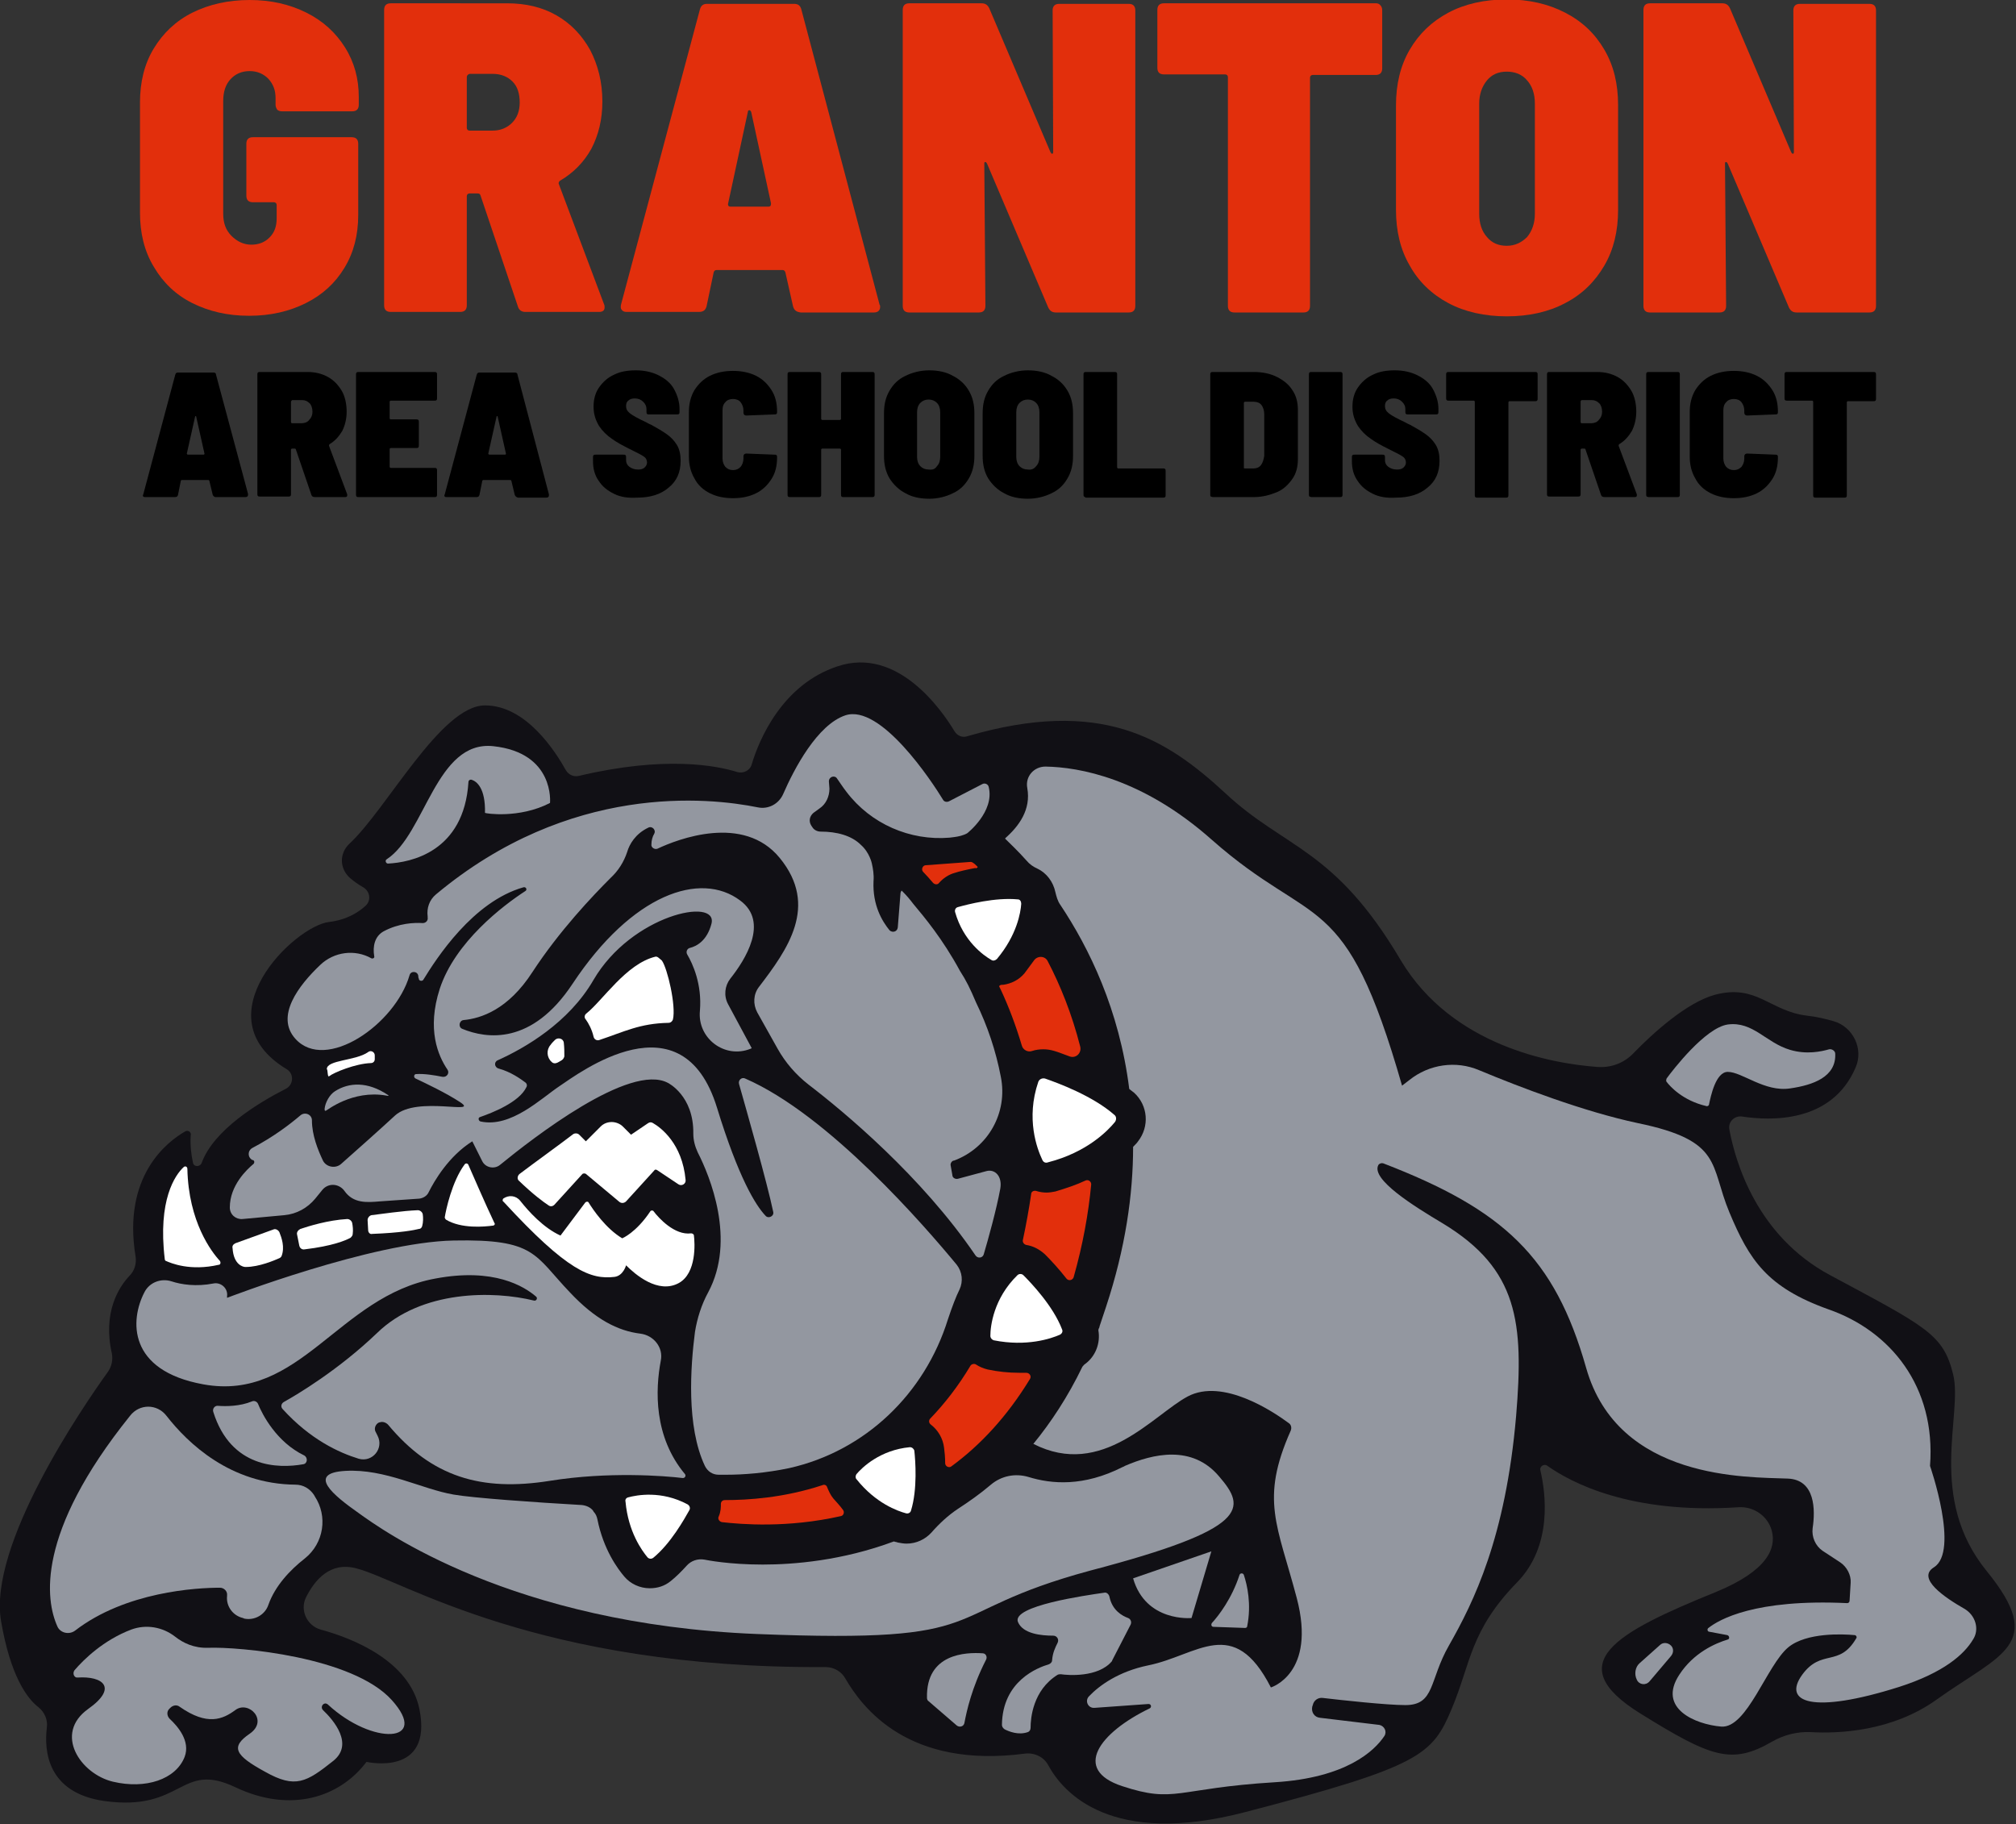 <?xml version="1.0" encoding="utf-8"?>
<!-- Generator: Adobe Illustrator 22.1.0, SVG Export Plug-In . SVG Version: 6.00 Build 0)  -->
<svg version="1.1" id="Layer_1" xmlns="http://www.w3.org/2000/svg" xmlns:xlink="http://www.w3.org/1999/xlink" x="0px" y="0px"
	 viewBox="0 0 365.8 331" style="enable-background:new 0 0 365.8 331;" xml:space="preserve">
<rect x="0" y="0" width="365.8" height="331" fill="#333333" stroke="none"/>
<style type="text/css">
	.st0{fill:#111015;}
	.st1{fill:#FFFFFF;}
	.st2{fill:#9397A0;}
	.st3{fill:#E22F0C;}
</style>
<g>
	<g>
		<g>
			<path class="st0" d="M33.6,205.3c-3.3,1.9-11.4,8.1-9,22.7c0.2,1.3-0.2,2.6-1.1,3.5c-1.9,2-4.9,6.6-3.2,14.1
				c0.2,1.1,0,2.3-0.7,3.3c-4.6,6.4-21.8,31.5-19.4,45.3c1.7,9.9,4.7,14,6.8,15.6c1.1,0.9,1.7,2.3,1.5,3.7
				c-0.5,4.1,0,11.8,10.4,13.3c14.4,2,13.7-7.3,23.8-2.5c10.1,4.8,19,1.8,23.8-4.6c0,0,12.1,2.8,9.6-9.6c-1.8-8.7-12-12.8-17.9-14.4
				c-2.5-0.7-3.8-3.5-2.7-5.8c1.6-3.2,4.4-6.6,9.2-5.3c8.5,2.2,32.8,18.2,85.1,17.9c1.5,0,2.9,0.8,3.6,2.1
				c3.1,5.3,11.4,16.4,32.6,13.6c1.7-0.2,3.4,0.6,4.2,2.1c2.7,5,11.4,14.9,35.8,8.5c31.9-8.3,33.9-10.4,37.4-18.7
				c3.5-8.3,3.3-14.2,11.9-23c6.4-6.6,5.2-16,4.2-20.3c-0.2-0.7,0.7-1.3,1.3-0.8c4.1,2.9,14.9,8.8,34.6,7.5c2.8-0.2,5.4,1.6,6.1,4.3
				c0.8,3.1-0.7,7.2-10.2,11.1c-18,7.3-28.3,12.9-13.7,22c12.9,8,16.6,9.4,24,5.1c2.1-1.2,4.5-1.8,6.9-1.7
				c5.1,0.3,14.8-0.1,22.9-5.9c11.6-8.3,20-9.9,9.1-23.3c-10.9-13.4-4.3-28.3-6.1-35.7c-1.8-7.3-4.8-8.6-22.3-18
				c-13.3-7.1-17.2-20.5-18.3-26.4c-0.3-1.4,0.9-2.6,2.3-2.4c5.2,0.8,16.3,1.2,20.6-8.9c1.5-3.4-0.5-7.4-4-8.4c-1.4-0.4-3-0.8-4.8-1
				c-6.8-0.8-9.1-5.8-16.7-3.8c-5.2,1.4-11.4,7.1-14.8,10.6c-1.7,1.8-4.1,2.7-6.6,2.5c-8.2-0.6-26.3-3.8-35.6-19.3
				c-12.1-20.5-21-20.2-31.9-30.4c-10.7-9.9-22.5-17.4-46.8-10.3c-0.9,0.3-1.8-0.1-2.3-0.9c-2.4-4-10.4-15.4-21.2-11.8
				c-10.1,3.3-14.3,13.4-15.6,17.8c-0.3,1.1-1.5,1.7-2.6,1.4c-3.8-1.2-13.2-3-28.8,0.7c-0.9,0.2-1.8-0.2-2.3-1
				c-1.9-3.4-7.2-11.8-14.7-11.8c-8,0-17.8,18.8-24.6,25.1c-1.9,1.8-1.8,4.6,0.2,6.3c0.6,0.5,1.4,1.1,2.3,1.6
				c1.2,0.7,1.5,2.3,0.5,3.3c-1.3,1.2-3.4,2.6-6.7,3c-6.2,0.7-23.4,17.2-7.7,26.7c1.4,0.8,1.3,2.9-0.2,3.6
				c-4.9,2.5-13,7.4-15.2,13.4c-0.3,0.8-1.5,0.8-1.6-0.1c-0.3-1.4-0.5-3-0.4-4.8C34.8,205.4,34.1,205,33.6,205.3z"/>
			<path class="st1" d="M94.3,213c2.1-1.6,7.9-5.8,9.7-7.2c0.3-0.2,0.8-0.2,1.1,0.1l1.2,1.2l2.7-2.7c0.5-0.5,1.2-0.8,2-0.8l0,0
				c0.7,0,1.5,0.3,2,0.8l1.5,1.5l3.1-2.1c0.3-0.2,0.6-0.2,0.9,0c1.4,0.8,5.3,3.7,5.9,10.3c0.1,0.7-0.7,1.2-1.3,0.8l-3.9-2.6
				c-0.2-0.1-0.4-0.1-0.5,0.1l-5.1,5.6c-0.3,0.3-0.8,0.4-1.2,0.1l-6.1-5.1c-0.2-0.1-0.4-0.1-0.6,0l-5.1,5.6
				c-0.3,0.3-0.7,0.4-1.1,0.1c-0.9-0.6-2.7-1.9-5.4-4.5C93.8,213.9,93.9,213.3,94.3,213z"/>
			<path class="st1" d="M91.3,217.5L91.3,217.5c1-0.7,2.3-0.6,3.1,0.4c1.5,1.9,4.2,4.9,7.3,6.3l4.5-6c0.2-0.2,0.5-0.2,0.6,0
				c0.8,1.3,3.1,4.7,6.1,6.5c0,0,2.5-1,5.1-4.9c0.1-0.2,0.5-0.2,0.6,0c0.9,1.2,3.8,4.4,6.8,4c0.2,0,0.4,0.1,0.5,0.3
				c0.2,1.5,0.5,6.9-2.7,8.7c-3.8,2.1-8-1.6-9.6-3.2c0,0-0.5,1.9-2.1,2.1c-4.3,0.5-8.5-1-20.1-13.6
				C91.1,217.9,91.2,217.7,91.3,217.5z"/>
			<path class="st1" d="M89.4,222.4c-1.5,0.2-5.7,0.6-8.5-1.1c-0.1-0.1-0.2-0.3-0.2-0.4c0.2-1.3,1.3-6.5,3.6-9.6
				c0.2-0.3,0.6-0.2,0.7,0.1c0.8,1.8,2.9,6.7,4.7,10.5C89.9,222.1,89.7,222.4,89.4,222.4z"/>
			<path class="st1" d="M39.9,228.8c-1.5-1.6-5.7-7.1-5.9-16.7c0-0.4-0.4-0.6-0.7-0.3c-1.5,1.4-4.7,5.9-3.4,16.7
				c0,0.1,0.1,0.3,0.2,0.3c0.9,0.4,4.4,1.9,9.6,0.7C40,229.5,40.1,229.1,39.9,228.8z"/>
			<path class="st1" d="M42.7,225.6l6.9-2.5c0.4-0.2,0.9,0.1,1.1,0.5c0.4,1,1,2.7,0.4,4.3c-0.1,0.2-0.2,0.3-0.4,0.4
				c-0.9,0.4-3.7,1.6-6.1,1.6c0,0-0.1,0-0.1,0c-0.3,0-2.1-0.3-2.3-3.4C42.1,226.1,42.3,225.8,42.7,225.6z"/>
			<path class="st1" d="M54.3,226l-0.4-2c-0.1-0.4,0.2-0.8,0.6-1c1.5-0.5,5-1.6,8.5-1.8c0.4,0,0.8,0.3,0.9,0.7
				c0.1,0.5,0.2,1.3,0.1,2c0,0.3-0.2,0.5-0.4,0.7c-0.9,0.5-3.3,1.5-8.3,2.1C54.8,226.8,54.4,226.5,54.3,226z"/>
			<path class="st1" d="M66.8,223.2l-0.1-1.8c0-0.4,0.3-0.8,0.7-0.9c1.7-0.2,5.7-0.8,8.4-0.9c0.4,0,0.8,0.3,0.9,0.7
				c0.1,0.6,0.1,1.5-0.1,2.2c-0.1,0.3-0.3,0.5-0.6,0.5c-0.8,0.2-3.2,0.7-8.5,0.9C67.2,224,66.8,223.7,66.8,223.2z"/>
			<g>
				<path class="st1" d="M100.7,188.7c-0.3,0.3-0.6,0.6-0.8,0.9c-0.8,0.9-0.7,2.3,0.2,3.1l0,0c0.3,0.3,0.7,0.3,1.1,0.1
					c0.2-0.1,0.5-0.3,0.7-0.4c0.3-0.2,0.4-0.4,0.5-0.7c0-0.8,0-1.6-0.1-2.5C102.2,188.4,101.2,188.2,100.7,188.7z"/>
				<path class="st1" d="M118.9,173.6c-5.3,1.3-9.5,7.9-12.5,10.3c-0.4,0.3-0.4,0.8-0.1,1.1c0.5,0.7,1.1,1.8,1.4,3.1
					c0.1,0.5,0.6,0.8,1.1,0.6c4.5-1.5,7.3-3,12.5-3.1c0.4,0,0.7-0.3,0.8-0.6c0.6-2.5-1-9.3-2-10.7
					C119.6,173.9,119.3,173.5,118.9,173.6z"/>
			</g>
			<path class="st2" d="M302.4,196.3c0.6,0.8,2.9,3.4,7.2,4.4c0.2,0.1,0.5-0.1,0.5-0.3c0.3-1.4,1.2-5.9,3.4-5.9
				c2.6,0,6.7,3.7,11.3,3c4.2-0.6,8.4-2.1,8.2-6.3c0-0.5-0.6-0.9-1.1-0.8c-1.4,0.4-4.1,1-7.1,0.1c-4.4-1.3-6.7-5.2-11.3-4.6
				c-4.1,0.6-10,8.3-11.1,9.8C302.3,196,302.3,196.2,302.4,196.3z"/>
			<path class="st2" d="M225.7,285.8c0.6,1.8,1.4,5.3,0.6,9.3c0,0.2-0.2,0.3-0.4,0.3l-5.7-0.2c-0.4,0-0.5-0.4-0.3-0.7
				c1.2-1.3,3.6-4.4,5-8.7C225,285.4,225.6,285.4,225.7,285.8z"/>
			<path class="st2" d="M219.8,281.5l-3.6,12.1c0,0-8.3,0.8-10.6-7.2L219.8,281.5z"/>
			<path class="st2" d="M204.7,293.6c-1.1-0.4-2.9-1.4-3.4-3.9c-0.1-0.4-0.5-0.8-0.9-0.7c-3.5,0.5-16.8,2.4-15.7,5.3
				c0.9,2.2,4.3,2.5,6.4,2.5c0.7,0,1.1,0.7,0.8,1.3c-0.4,0.8-0.9,1.8-1,3.2c0,0.3-0.3,0.6-0.6,0.7c-2,0.6-8.4,3-8.5,11
				c0,0.3,0.2,0.6,0.5,0.8c0.8,0.4,2.5,1.1,4.2,0.5c0.3-0.1,0.5-0.4,0.5-0.8c0-1.7,0.4-6.8,4.9-9.6c0.2-0.1,0.4-0.1,0.6-0.1
				c1.3,0.2,6.7,0.6,9.2-2.3c0.1-0.1,0.1-0.1,0.1-0.2l3.3-6.4C205.4,294.4,205.2,293.8,204.7,293.6z"/>
			<path class="st2" d="M178.3,300c-3-0.2-10.3,0-10.1,8.1c0,0.2,0.1,0.5,0.3,0.6l5.1,4.4c0.5,0.4,1.3,0.2,1.4-0.5
				c0.4-2.1,1.3-6.3,3.9-11.4C179.2,300.7,178.9,300,178.3,300z"/>
			<path class="st2" d="M13.5,303.1c1.7-2,5.3-5.5,10.3-7.4c2.7-1,5.7-0.5,8,1.3c1.4,1.1,3.4,2.1,6,2c5.5-0.2,26.2,1.6,33.3,9.5
				c7,7.8-3.5,8.3-11.6,0.8c-0.1-0.1-0.3-0.2-0.5-0.2l0,0c-0.6,0.1-0.8,0.8-0.4,1.2c2,1.9,5.6,6.2,1.9,9.2c-4.9,3.9-6.9,5.1-12.4,2
				c-5.5-3-6.3-4.5-2.8-6.9c3.5-2.4-0.2-6.1-2.6-4.3c-2.3,1.7-5.1,2.9-10.1-0.6c-0.5-0.4-1.2-0.3-1.7,0.2l-0.2,0.2
				c-0.5,0.5-0.4,1.3,0.1,1.8c1.4,1.3,3.8,4,2.7,6.9c-1.6,4.1-7.1,5.9-13,4.5c-5.9-1.4-10.8-8.7-4.5-13.2c5.5-3.9,2.6-6-1.9-5.7
				C13.5,304.5,13.1,303.7,13.5,303.1z"/>
			<path class="st2" d="M39.6,255.1c1.4,0.1,3.9,0.1,6.1-0.8c0.4-0.2,0.9,0,1.1,0.4c0.8,2,3.4,7,8.4,9.4c0.7,0.4,0.6,1.5-0.2,1.6
				c-4.5,0.8-13.1,0.7-16.3-9.5C38.5,255.6,39,255,39.6,255.1z"/>
			<path class="st2" d="M30.2,256.9c3.9,5,11.6,12.4,23.4,12.5c1.4,0,2.6,0.7,3.4,1.9c0,0.1,0.1,0.1,0.1,0.2
				c2.4,3.6,1.7,8.5-1.8,11.3c-2.7,2.1-5.4,5-6.6,8.4c-0.6,1.8-2.5,2.9-4.4,2.5l-0.2-0.1c-1.8-0.4-3.1-2.1-2.9-4l0-0.1
				c0.1-0.7-0.5-1.4-1.3-1.4c-4.2,0-17.1,0.7-26.3,7.8c-1.1,0.8-2.7,0.4-3.2-0.8c-2.1-4.7-4-16.8,13.2-38.2
				C25.3,254.7,28.5,254.7,30.2,256.9z"/>
			<path class="st2" d="M99.8,145.7c0,0,0.9-9.1-10.3-10.3c-10.4-1.1-12.3,15.9-19.3,20.5c-0.4,0.2-0.2,0.8,0.2,0.8
				c4.1-0.2,13.8-2.1,14.6-14.8c0-0.3,0.3-0.5,0.6-0.4c0.9,0.3,2.5,1.5,2.4,6C88,147.6,94.2,148.6,99.8,145.7z"/>
			<path class="st2" d="M96.9,236c0.4,0.1,0.7-0.4,0.4-0.7c-2.2-1.9-7.7-5.3-18.3-3.3c-17.6,3.2-24.5,22.4-42.1,19.2
				c-13.8-2.5-13.3-11.7-10.7-16.7c0.9-1.8,3-2.6,4.9-2c1.8,0.6,4.5,1,7.6,0.4c1.4-0.3,2.7,0.9,2.5,2.3l0,0.3
				c0,0,26.2-10.1,41.1-10.4s14.6,2.6,21.1,9.4c4.6,4.9,8.7,7,12.8,7.5c2.4,0.3,4.2,2.5,3.7,4.9c-1,5.3-1.3,13.8,4.4,20.6
				c0.2,0.3,0,0.7-0.4,0.7c-3.3-0.4-13.5-1.2-24.1,0.5c-12.5,2-21.5-0.7-29.4-10.2c-0.4-0.4-1-0.6-1.5-0.4l-0.1,0
				c-0.7,0.3-1,1.2-0.6,1.8c0.1,0.2,0.2,0.4,0.3,0.6c1.2,2.3-0.9,4.9-3.4,4.2c-3.6-1.1-8.8-3.5-13.8-9c-0.4-0.4-0.3-1,0.2-1.3
				c2.5-1.4,9.9-5.8,16.9-12.5C76.5,234,89.6,234.2,96.9,236z"/>
			<path class="st2" d="M303.2,298.6L303.2,298.6c0.5,0.5,0.5,1.3,0,1.9l-3.9,4.6c-0.7,0.8-1.9,0.6-2.3-0.3l0,0
				c-0.5-1-0.3-2.3,0.5-3l3.7-3.3C301.7,298,302.6,298,303.2,298.6z"/>
		</g>
		<path class="st1" d="M59.7,195.3c0.9-0.7,4.8-2.3,7.6-2.4c0.4,0,0.7-0.3,0.7-0.7l0-0.7c0-0.6-0.7-1-1.2-0.6
			c-2.2,1.6-7.5,1.4-7.5,3.1C59.5,194.1,59.4,195.5,59.7,195.3z"/>
		<path class="st2" d="M70.1,198.8c0,0,0.3,0.1,0.4,0c0,0,0-0.1-0.1-0.1c-3.7-2.5-7.1-2.3-9.6-0.7c-1,0.6-1.8,2.1-1.9,3.2
			c0,0.2,0,0.5,0.3,0.3C59.2,201.6,63.9,197.7,70.1,198.8L70.1,198.8z"/>
		<path class="st2" d="M179,212.5l-5.2,1.4c-0.5,0.1-1-0.2-1-0.7l-0.3-1.7c-0.1-0.4,0.2-0.8,0.5-0.9l0.1,0c6.2-2.3,9.8-8.7,8.5-15.2
			c-0.9-4.7-2.4-9.2-4.5-13.5c-1.1-2.6-1.8-4-2.9-5.7c-3.2-5.9-6.5-9.8-8.5-12.2c-0.6-0.8-1.2-1.5-1.8-2.1c-0.2-0.2-0.3-0.3-0.3-0.3
			c-0.1,0.1-0.1,0.2-0.2,0.4l-0.5,6.3c-0.1,0.8-1,1-1.5,0.5c-1.3-1.6-3.1-4.5-2.9-8.9c0.1-1.2-0.1-2.3-0.3-3.2c0,0-0.4-2-2-3.4
			c-1.7-1.7-4.4-2.4-7.3-2.4c-0.6,0-1.2-0.3-1.5-0.8l-0.2-0.3c-0.5-0.8-0.3-1.7,0.4-2.3l1.1-0.8c1.2-0.8,1.8-2.2,1.8-3.6l-0.1-1.3
			c0-0.9,1.1-1.2,1.5-0.5c0.5,0.7,1,1.5,1.7,2.4c4.4,5.8,11.5,8.9,18.7,8.3l0.8-0.1c0.8-0.1,1.7-0.3,2.4-0.7l0,0l0,0
			c0,0,5-3.9,3.9-8.4c-0.1-0.5-0.7-0.8-1.2-0.5l-6,3.1c-0.4,0.2-0.9,0.1-1.1-0.3c-2-3.3-11.3-17.4-17.7-15.3
			c-5.1,1.7-9.3,9.7-11.3,14.3c-0.8,1.8-2.7,2.8-4.6,2.4c-8.9-1.8-34.1-4.5-58.4,15.8c-1.2,1-1.7,2.5-1.5,4l0,0.2
			c0.1,0.5-0.3,1-0.9,1c-1.5-0.1-4.3,0-7.1,1.5c-1.6,0.9-2,2.7-1.7,4.5c0.1,0.3-0.2,0.5-0.5,0.4c-3-1.7-6.8-1.2-9.3,1.2
			c-3.9,3.7-8.2,9.3-4.5,13.4c5.5,6.1,18.1-2.6,20.7-11.5c0.2-0.9,1.5-0.8,1.6,0.1c0,0.2,0,0.3,0.1,0.5c0,0.4,0.6,0.5,0.8,0.2
			c2.4-3.9,9-14.2,18.2-16.8c0.5-0.1,0.7,0.5,0.3,0.7c-4,2.6-12.7,9.2-15.5,17.7c-2.4,7.4-0.3,12.2,1.4,14.7
			c0.4,0.6-0.1,1.4-0.9,1.3c-1.5-0.3-3.3-0.6-4.8-0.5c-0.4,0-0.5,0.6-0.1,0.8c1.9,0.9,5.5,2.6,8.1,4.3c3.6,2.4-7.8-1.2-11.8,2.4
			c-2.7,2.5-7.2,6.5-9.8,8.8c-1,0.9-2.7,0.6-3.3-0.6c-0.9-1.9-2-4.6-2-7.3c0-1.1-1.3-1.6-2.1-0.9c-2,1.7-4.9,3.9-8.7,5.9
			c-0.9,0.5-0.9,1.7,0,2.2l0.1,0c0.3,0.1,0.3,0.5,0.1,0.7c-1.2,1-4.3,3.9-4.3,7.9c0,1.3,1.1,2.2,2.3,2.1l7.6-0.7
			c2.2-0.2,4.2-1.3,5.6-3l1.3-1.6c0.5-0.6,1.2-0.9,1.9-0.9c0.8,0,1.6,0.4,2.1,1.1c1.6,2.3,4.1,2.1,6.4,1.9l7.2-0.5
			c0.7-0.1,1.4-0.5,1.7-1.2c1-2,3.6-6.5,7.9-9.2l1.8,3.6c0.6,1.2,2.2,1.5,3.2,0.7c6-4.9,23.6-18.6,30.5-14.9c0,0,4.7,2.3,4.6,9.2
			c0,1.2,0.3,2.3,0.8,3.4c2.2,4.3,7,15.9,1.9,25.4c-1.2,2.2-2,4.7-2.4,7.2c-0.8,6.2-1.6,17.1,1.8,24.3c0.5,1,1.4,1.6,2.5,1.6l0.2,0
			c0.4,0,0.7,0,1.2,0c3.1,0,7.1-0.3,11.4-1.2c13.8-3.1,24.6-13.5,28.8-27c0.8-2.4,1.5-4.2,2.1-5.4c0.7-1.5,0.5-3.2-0.5-4.5
			c-5.7-6.9-23.2-27.2-38.4-33.8c-0.6-0.3-1.3,0.3-1.1,1c1.3,4.6,5.1,17.9,6.2,23.2c0.2,0.8-0.9,1.3-1.4,0.7
			c-1.8-1.9-4.9-6.9-8.8-19.6c-6.3-20.5-25-6.3-28.6-3.9c-3.3,2.2-8.8,7.6-14.3,6.4c-0.4-0.1-0.5-0.7-0.1-0.8
			c2.3-0.8,7.1-2.7,8.4-5.4c0.2-0.3,0.1-0.7-0.2-0.9c-0.8-0.6-2.6-1.9-4.8-2.5c-0.8-0.2-0.9-1.2-0.2-1.5c4.9-2.2,12.9-6.8,17.4-14.6
			c6.9-11.8,22.6-15.1,21.4-10.2c-0.8,3.1-2.7,4.1-3.9,4.4c-0.5,0.1-0.8,0.7-0.5,1.2c1,1.7,2.7,5.4,2.3,10.2c-0.5,5,4.5,8.8,9.2,6.9
			c0.1,0,0.1-0.1,0.2-0.1c0,0,0,0,0,0l-4.3-8c-0.8-1.5-0.6-3.3,0.4-4.6c2.7-3.4,7.1-10.3,1.8-14.2c-7.2-5.4-19.6-1.2-30.4,15.1
			c-7.4,11.2-15.6,10-20,8.2c-0.8-0.3-0.6-1.5,0.2-1.6c3.2-0.3,8.1-1.9,12.5-8.7c4.9-7.5,10.9-13.8,14.2-17.1c1.4-1.3,2.4-2.9,3-4.7
			c0.4-1.4,1.5-3.3,3.8-4.4c0.7-0.4,1.5,0.4,1.1,1.1c-0.3,0.5-0.5,1.2-0.5,1.9c-0.1,0.6,0.6,1,1.1,0.8c3.6-1.7,15.6-6.4,22.2,1.7
			c7.1,8.7,1.4,16.6-3.8,23.4c-1,1.3-1.1,3.1-0.3,4.6l3.7,6.6c1.4,2.5,3.3,4.7,5.6,6.5c6.4,4.9,20.5,16.6,30.3,31
			c0.4,0.6,1.3,0.5,1.5-0.2c0.8-2.7,2.3-8.1,3-11.9C181.9,213.4,180.5,212.1,179,212.5z"/>
		<path class="st1" d="M114,271.7c1.5-0.4,6-1.3,10.8,1.3c0.3,0.2,0.5,0.6,0.3,1c-0.9,1.6-3.4,6.1-6.6,8.7c-0.3,0.2-0.7,0.2-1-0.1
			c-1-1.2-3.5-4.6-4-10.1C113.4,272.1,113.6,271.8,114,271.7z"/>
		<path class="st1" d="M179.7,242.4c0-1.8,0.6-6.8,4.9-11c0.3-0.3,0.8-0.3,1.1,0c1.4,1.4,5.4,5.6,7,9.8c0.2,0.4,0,0.8-0.4,1
			c-1.6,0.7-6,2.2-12,1C180,243.1,179.7,242.8,179.7,242.4z"/>
		<path class="st1" d="M189.1,210.4c-0.9-1.9-3-7.4-0.7-14.1c0.2-0.5,0.7-0.7,1.2-0.6c2.3,0.8,8.6,3.1,12.6,6.6
			c0.4,0.3,0.4,0.9,0.1,1.3c-1.3,1.6-5.1,5.5-12.1,7.3C189.7,211.1,189.3,210.9,189.1,210.4z"/>
		<path class="st1" d="M179.9,174.2c-1.4-0.8-5.1-3.4-6.6-8.7c-0.1-0.4,0.1-0.8,0.5-0.9c1.8-0.5,6.8-1.8,10.9-1.4
			c0.4,0,0.6,0.4,0.6,0.8c-0.1,1.6-0.8,5.7-4.4,10C180.6,174.3,180.2,174.4,179.9,174.2z"/>
		<path class="st3" d="M151.2,271.9c-0.5-0.6-0.8-1.3-1.1-2c-0.1-0.4-0.5-0.6-0.9-0.4c-7,2.3-13.5,2.7-17.7,2.7
			c-0.4,0-0.7,0.3-0.7,0.7c0,0.6,0,1.4-0.4,2.3c-0.2,0.4,0.1,0.9,0.6,1c3.5,0.4,11.9,1.1,21.6-1.1c0.5-0.1,0.7-0.8,0.3-1.2
			C152.4,273.2,151.8,272.6,151.2,271.9z"/>
		<path class="st1" d="M155.4,267.5c1-1.2,4.3-4.4,9.7-4.9c0.4,0,0.7,0.3,0.8,0.6c0.2,1.8,0.6,7-0.6,10.9c-0.1,0.4-0.5,0.6-0.9,0.5
			c-1.5-0.4-5.5-1.8-9-6.2C155.2,268.2,155.2,267.8,155.4,267.5z"/>
		<path class="st2" d="M221.2,267.9c-4.9-5.8-12-4.1-17.1-1.9c0,0-0.1,0.1-0.4,0.2c-7.1,3.6-12.9,3.1-17.1,1.8
			c-2.4-0.7-4.9-0.2-6.8,1.4c-2,1.7-4,3.1-6,4.4c-1.8,1.2-3.4,2.7-4.8,4.3c-1.1,1.2-2.7,2-4.5,2c-0.5,0-1.1-0.1-1.6-0.2
			c-0.2-0.1-0.5-0.1-0.7-0.2c-9.4,3.5-18.2,4.2-23.8,4.2c0,0,0,0,0,0c-6.1,0-10.1-0.8-10.6-0.9c-1.2-0.2-2.4,0.2-3.2,1.1
			c-0.9,1-1.9,2-2.9,2.8c-1.1,0.9-2.4,1.3-3.8,1.3c-1.8,0-3.5-0.8-4.6-2.1c-1.2-1.4-3.8-4.9-4.9-10.4c-0.1-0.5-0.3-1-0.7-1.4
			c0-0.1-0.1-0.1-0.1-0.2c-0.5-0.6-1.2-0.9-2-1c-8.8-0.5-19.9-1.3-23.3-1.9c-5.8-1-12.4-4.7-19.6-4.3s-2.1,4.5,2.3,7.6
			c4.3,3.1,27.8,20.2,72.3,22s31.7-3.7,60.5-11.5C226.8,277.4,226.2,273.7,221.2,267.9z"/>
		<path class="st3" d="M184.9,249.1c-1.9,0-3.8-0.2-5.7-0.6c-0.8-0.2-1.5-0.5-2.1-0.9c-0.3-0.2-0.8-0.1-1,0.2
			c-2.2,3.7-4.7,6.9-7.3,9.6c-0.3,0.3-0.3,0.8,0.1,1.1c1.3,1,2.2,2.5,2.4,4.2c0.1,0.8,0.2,1.7,0.2,2.8c0,0.6,0.7,0.9,1.1,0.6
			c5.2-3.8,10.1-9,14.3-15.9c0.3-0.5-0.1-1.1-0.7-1.1C185.8,249.1,185.4,249.1,184.9,249.1z"/>
		<path class="st3" d="M191.5,216.2c-0.5,0.1-1.1,0.2-1.6,0.2c-0.6,0-1.3-0.1-1.9-0.3c-0.4-0.1-0.9,0.1-0.9,0.6
			c-0.4,2.7-0.9,5.5-1.5,8.3c-0.1,0.4,0.2,0.8,0.6,0.9c1.3,0.2,2.4,0.8,3.4,1.7c1,1,2.5,2.6,3.9,4.4c0.4,0.5,1.1,0.3,1.3-0.2
			c1.7-6,2.7-11.6,3.2-16.9c0-0.5-0.5-0.9-1-0.7C195.3,215,193.5,215.6,191.5,216.2z"/>
		<path class="st2" d="M356.4,291.9c-3.5-2-8.7-5.5-5.5-7.5c4.7-2.9-0.7-18.4-0.7-18.4c1.1-14.4-7.2-24.5-18.4-28.4
			c-11.2-4-14.4-9-18-17.6s-1.1-13-16.6-16.2c-9.9-2.1-21.6-6.6-28.8-9.6c-4.2-1.8-9.1-1.1-12.7,1.8l-1.3,1
			c-10.4-36.3-15.8-28.1-34.5-44.6c-12.6-11.2-24.1-13.2-30.2-13.3c-2.1,0-3.7,1.8-3.3,3.9c0.7,3.9-1.5,6.9-4,9.1c0,0,0,0,0,0.1
			c0.9,0.9,2.3,2.2,3.9,4c0.5,0.6,1.2,1.1,1.9,1.4c1.7,0.8,2.9,2.4,3.3,4.3c0.2,0.8,0.4,1.6,0.9,2.3c5.2,7.8,10.7,19,12.5,33.4
			c0.3,0.2,0.6,0.5,0.9,0.7c2.5,2.3,2.8,6.1,0.7,8.8c-0.2,0.3-0.5,0.6-0.9,1c0,8.7-1.4,18.4-4.9,29c-0.4,1.2-0.8,2.4-1.2,3.6
			c0,0,0,0,0,0c0,0,0,0.1,0,0.1c-0.1,0.2-0.2,0.4-0.2,0.6c0.4,2.3-0.5,4.7-2.4,6.1c-0.2,0.1-0.3,0.3-0.5,0.5
			c-2.6,5.4-5.7,10.1-8.9,14c12.5,6.4,21.8-5.3,28-8.6c6.4-3.4,15.6,2.8,18.3,4.8c0.5,0.3,0.6,0.9,0.4,1.4
			c-5.6,12.6-2.4,17.1,1.1,30.4c3.6,13.7-4.7,16.2-4.7,16.2c-6.8-13.3-13.3-5.8-22.3-4c-5.3,1.1-8.8,3.6-10.7,5.6
			c-0.8,0.8-0.2,2.2,1,2.1l9.8-0.7c0.5,0,0.6,0.6,0.2,0.8c-9.1,4.4-14.1,11.1-5,14.1c9.7,3.2,9.7,0.4,27.7-0.7
			c13-0.8,18.1-5.7,19.9-8.4c0.5-0.8,0-1.8-0.9-2l-10.8-1.3c-1-0.1-1.6-1-1.4-2l0.1-0.3c0.2-0.9,1-1.4,1.8-1.3
			c3.4,0.4,11.6,1.3,15,1.3c5.4,0,4.3-4.5,7.9-10.8c4.5-7.9,10.3-19.6,12.2-41.7c1.4-16.9,0.4-26.6-13.3-34.9
			c-5.2-3.1-13.1-8-11.7-10.6c0.2-0.3,0.6-0.4,0.9-0.3c21.8,8.4,31.1,17,36.8,37.1c5.8,20.5,29.4,19.8,36.6,20.1c5,0.2,5,5.7,4.5,9
			c-0.2,1.6,0.5,3.2,1.8,4.1l3.2,2.1c1.2,0.8,2,2.3,1.9,3.7l-0.2,3.3c0,0.2-0.2,0.4-0.4,0.4c-16.8-0.8-23.3,3-25.2,4.5
			c-0.3,0.2-0.2,0.7,0.2,0.7l3.2,0.6c0.4,0.1,0.5,0.7,0.1,0.8c-2.3,0.7-6.2,2.4-8.8,6.4c-4,6.1,2.9,9,7.6,9.4
			c4.7,0.4,8.3-11.2,12.2-14.4c3.3-2.7,9.9-2.4,12-2.2c0.3,0,0.5,0.4,0.3,0.6c-3.1,5.3-6.3,1.8-9.8,6.6c-3.6,5,1.8,7.2,17.6,2.2
			c8.1-2.6,11.8-5.9,13.4-8.6C359.2,295.7,358.5,293.1,356.4,291.9z"/>
		<path class="st3" d="M177.2,157.5c0.3-0.1,0.2-0.2,0.1-0.3c-0.3-0.3-0.5-0.5-0.7-0.6c-0.1-0.1-0.3-0.2-0.5-0.2l-8.1,0.6
			c-0.6,0-0.9,0.8-0.5,1.2c0.6,0.6,1.2,1.3,1.8,2c0.3,0.3,0.8,0.4,1.1,0c0.7-0.8,1.7-1.5,2.8-1.8c0.9-0.3,2.2-0.6,3.8-0.9
			C177.1,157.6,177.1,157.6,177.2,157.5z"/>
		<path class="st3" d="M196,189.9c-1.5-5.9-3.6-11.1-5.9-15.5c-0.5-1-1.9-1-2.5-0.1c-0.5,0.7-1.1,1.5-1.7,2.3
			c-1,1.2-2.4,1.9-3.9,2.1l0,0c0,0,0,0,0,0c-0.1,0-0.1,0-0.2,0c-0.2,0-0.5,0.1-0.5,0.3c0.2,0.4,0.3,0.6,0.3,0.6
			c1.4,3,2.7,6.4,3.8,10.1c0.2,0.8,1.1,1.3,1.9,1c0.6-0.2,1.3-0.3,2-0.3c0.7,0,1.3,0.1,2,0.3c0.7,0.2,1.7,0.6,2.8,1
			C195.2,192.1,196.3,191.1,196,189.9z"/>
	</g>
	<g>
		<g>
			<path class="st3" d="M34.9,55c-3-1.5-5.3-3.7-7-6.6c-1.7-2.8-2.5-6.1-2.5-9.8V18.6c0-3.7,0.8-7,2.5-9.8c1.7-2.8,4-5,7-6.5
				c3-1.5,6.5-2.3,10.4-2.3c3.9,0,7.3,0.8,10.3,2.3c3,1.5,5.3,3.6,7,6.3c1.7,2.7,2.5,5.7,2.5,9V19c0,0.4-0.1,0.7-0.3,0.9
				c-0.2,0.2-0.5,0.3-0.9,0.3H51.2c-0.4,0-0.7-0.1-0.9-0.3C50.1,19.6,50,19.3,50,19v-1.2c0-1.4-0.4-2.5-1.3-3.5
				c-0.9-0.9-2-1.4-3.4-1.4s-2.6,0.5-3.5,1.5c-0.9,1-1.3,2.3-1.3,4v20.4c0,1.7,0.5,3,1.5,4c1,1,2.2,1.6,3.6,1.6
				c1.3,0,2.4-0.4,3.3-1.3c0.9-0.9,1.3-2,1.3-3.5v-2.4c0-0.3-0.2-0.5-0.5-0.5h-3.8c-0.4,0-0.7-0.1-0.9-0.3c-0.2-0.2-0.3-0.5-0.3-0.9
				v-9.4c0-0.4,0.1-0.7,0.3-0.9c0.2-0.2,0.5-0.3,0.9-0.3h17.9c0.4,0,0.7,0.1,0.9,0.3c0.2,0.2,0.3,0.5,0.3,0.9V39
				c0,3.6-0.8,6.8-2.5,9.6c-1.7,2.8-4,4.9-7,6.4c-3,1.5-6.4,2.3-10.3,2.3C41.3,57.3,37.9,56.5,34.9,55z"/>
			<path class="st3" d="M94,55.7l-6.8-20.2c-0.1-0.3-0.2-0.4-0.6-0.4h-1.4c-0.3,0-0.5,0.2-0.5,0.5v19.8c0,0.4-0.1,0.7-0.3,0.9
				c-0.2,0.2-0.5,0.3-0.9,0.3H70.9c-0.4,0-0.7-0.1-0.9-0.3c-0.2-0.2-0.3-0.5-0.3-0.9V1.8c0-0.4,0.1-0.7,0.3-0.9
				c0.2-0.2,0.5-0.3,0.9-0.3H92c3.4,0,6.4,0.7,9,2.2c2.6,1.5,4.6,3.6,6.1,6.3c1.4,2.7,2.2,5.8,2.2,9.3c0,3.3-0.7,6.1-2,8.6
				c-1.4,2.5-3.3,4.4-5.7,5.8c-0.2,0.2-0.3,0.4-0.2,0.6l8.2,21.8c0.1,0.2,0.1,0.3,0.1,0.6c0,0.5-0.3,0.8-1,0.8H95.3
				C94.7,56.6,94.2,56.3,94,55.7z M84.7,14v9.2c0,0.3,0.2,0.5,0.5,0.5h4.2c1.4,0,2.6-0.5,3.5-1.4c0.9-0.9,1.4-2.1,1.4-3.7
				c0-1.6-0.4-2.9-1.3-3.8c-0.9-0.9-2.1-1.4-3.6-1.4h-4.2C84.9,13.5,84.7,13.7,84.7,14z"/>
			<path class="st3" d="M143.9,55.6l-1.4-6.2c-0.1-0.3-0.3-0.4-0.5-0.4h-12c-0.2,0-0.4,0.1-0.5,0.4l-1.3,6.2c-0.2,0.7-0.6,1-1.4,1
				h-13.1c-0.4,0-0.7-0.1-0.9-0.4c-0.2-0.2-0.2-0.6-0.1-1L127,1.7c0.2-0.7,0.6-1,1.3-1h15.8c0.7,0,1.1,0.3,1.3,1l14.2,53.6
				c0.1,0.1,0.1,0.2,0.1,0.4c0,0.6-0.4,1-1.1,1h-13.3C144.5,56.6,144.1,56.3,143.9,55.6z M132.1,37.1c0,0.3,0.2,0.4,0.5,0.4h6.8
				c0.4,0,0.5-0.2,0.5-0.6l-3.6-16.6c-0.1-0.2-0.2-0.3-0.3-0.3c-0.2,0-0.3,0.1-0.3,0.3L132.1,37V37.1z"/>
			<path class="st3" d="M191.3,1c0.2-0.2,0.5-0.3,0.9-0.3h12.6c0.4,0,0.7,0.1,0.9,0.3c0.2,0.2,0.3,0.5,0.3,0.9v53.6
				c0,0.4-0.1,0.7-0.3,0.9c-0.2,0.2-0.5,0.3-0.9,0.3h-13.2c-0.7,0-1.1-0.3-1.4-0.9l-11.1-26.1c-0.1-0.2-0.2-0.3-0.3-0.3
				c-0.2,0-0.2,0.1-0.2,0.4l0.2,25.7c0,0.4-0.1,0.7-0.3,0.9c-0.2,0.2-0.5,0.3-0.9,0.3h-12.6c-0.4,0-0.7-0.1-0.9-0.3
				c-0.2-0.2-0.3-0.5-0.3-0.9V1.8c0-0.4,0.1-0.7,0.3-0.9c0.2-0.2,0.5-0.3,0.9-0.3h13.1c0.7,0,1.1,0.3,1.4,0.9l11.1,26.1
				c0.1,0.2,0.2,0.3,0.3,0.3c0.2,0,0.2-0.2,0.2-0.4L191,1.8C191,1.5,191.1,1.2,191.3,1z"/>
			<path class="st3" d="M250.5,1c0.2,0.2,0.3,0.5,0.3,0.9v10.5c0,0.4-0.1,0.7-0.3,0.9c-0.2,0.2-0.5,0.3-0.9,0.3h-11.4
				c-0.3,0-0.5,0.2-0.5,0.5v41.4c0,0.4-0.1,0.7-0.3,0.9c-0.2,0.2-0.5,0.3-0.9,0.3H224c-0.4,0-0.7-0.1-0.9-0.3
				c-0.2-0.2-0.3-0.5-0.3-0.9V14c0-0.3-0.2-0.5-0.5-0.5h-11.1c-0.4,0-0.7-0.1-0.9-0.3c-0.2-0.2-0.3-0.5-0.3-0.9V1.8
				c0-0.4,0.1-0.7,0.3-0.9c0.2-0.2,0.5-0.3,0.9-0.3h38.5C250,0.6,250.3,0.7,250.5,1z"/>
			<path class="st3" d="M262.8,55c-3-1.6-5.4-3.9-7-6.8c-1.7-2.9-2.5-6.3-2.5-10.1v-19c0-3.8,0.8-7.2,2.5-10.1c1.7-2.9,4-5.1,7-6.7
				c3-1.6,6.6-2.4,10.6-2.4s7.5,0.8,10.6,2.4c3.1,1.6,5.4,3.8,7.1,6.7c1.7,2.9,2.5,6.2,2.5,10.1v19c0,3.8-0.8,7.2-2.5,10.1
				c-1.7,2.9-4,5.2-7.1,6.8c-3,1.6-6.6,2.4-10.6,2.4S265.8,56.6,262.8,55z M277.1,43c0.9-1.1,1.4-2.5,1.4-4.2v-20
				c0-1.8-0.5-3.2-1.4-4.2c-0.9-1.1-2.2-1.6-3.7-1.6c-1.5,0-2.7,0.5-3.6,1.6c-0.9,1.1-1.4,2.5-1.4,4.2v20c0,1.8,0.5,3.2,1.4,4.2
				c0.9,1.1,2.1,1.6,3.6,1.6C274.9,44.6,276.1,44,277.1,43z"/>
			<path class="st3" d="M325.7,1c0.2-0.2,0.5-0.3,0.9-0.3h12.6c0.4,0,0.7,0.1,0.9,0.3c0.2,0.2,0.3,0.5,0.3,0.9v53.6
				c0,0.4-0.1,0.7-0.3,0.9c-0.2,0.2-0.5,0.3-0.9,0.3H326c-0.7,0-1.1-0.3-1.4-0.9l-11.1-26.1c-0.1-0.2-0.2-0.3-0.3-0.3
				c-0.2,0-0.2,0.1-0.2,0.4l0.2,25.7c0,0.4-0.1,0.7-0.3,0.9c-0.2,0.2-0.5,0.3-0.9,0.3h-12.6c-0.4,0-0.7-0.1-0.9-0.3
				c-0.2-0.2-0.3-0.5-0.3-0.9V1.8c0-0.4,0.1-0.7,0.3-0.9c0.2-0.2,0.5-0.3,0.9-0.3h13.1c0.7,0,1.1,0.3,1.4,0.9l11.1,26.1
				c0.1,0.2,0.2,0.3,0.3,0.3c0.2,0,0.2-0.2,0.2-0.4l-0.1-25.6C325.4,1.5,325.5,1.2,325.7,1z"/>
		</g>
		<g>
			<path d="M38.6,89.8l-0.6-2.5c0-0.1-0.1-0.2-0.2-0.2H33c-0.1,0-0.2,0.1-0.2,0.2l-0.5,2.5c-0.1,0.3-0.2,0.4-0.6,0.4h-5.3
				c-0.2,0-0.3,0-0.4-0.1c-0.1-0.1-0.1-0.2,0-0.4l5.8-21.7c0.1-0.3,0.2-0.4,0.5-0.4h6.4c0.3,0,0.5,0.1,0.5,0.4L45,89.6
				c0,0,0,0.1,0,0.2c0,0.3-0.2,0.4-0.5,0.4h-5.4C38.9,90.2,38.7,90,38.6,89.8z M33.9,82.3c0,0.1,0.1,0.2,0.2,0.2h2.8
				c0.2,0,0.2-0.1,0.2-0.2l-1.5-6.7c0-0.1-0.1-0.1-0.1-0.1s-0.1,0-0.1,0.1L33.9,82.3L33.9,82.3z"/>
			<path d="M56.5,89.8l-2.8-8.2c0-0.1-0.1-0.2-0.2-0.2H53c-0.1,0-0.2,0.1-0.2,0.2v8c0,0.2,0,0.3-0.1,0.4c-0.1,0.1-0.2,0.1-0.4,0.1
				h-5.1c-0.2,0-0.3,0-0.4-0.1c-0.1-0.1-0.1-0.2-0.1-0.4V68c0-0.2,0-0.3,0.1-0.4c0.1-0.1,0.2-0.1,0.4-0.1h8.6c1.4,0,2.6,0.3,3.7,0.9
				c1.1,0.6,1.9,1.5,2.5,2.5s0.9,2.4,0.9,3.8c0,1.3-0.3,2.5-0.8,3.5c-0.6,1-1.3,1.8-2.3,2.4c-0.1,0.1-0.1,0.2-0.1,0.3l3.3,8.8
				c0,0.1,0,0.1,0,0.2c0,0.2-0.1,0.3-0.4,0.3h-5.4C56.8,90.2,56.6,90.1,56.5,89.8z M52.8,72.9v3.7c0,0.1,0.1,0.2,0.2,0.2h1.7
				c0.6,0,1.1-0.2,1.4-0.6c0.4-0.4,0.6-0.9,0.6-1.5c0-0.6-0.2-1.2-0.5-1.5c-0.4-0.4-0.8-0.6-1.4-0.6H53
				C52.9,72.7,52.8,72.8,52.8,72.9z"/>
			<path d="M79.2,72.6c-0.1,0.1-0.2,0.1-0.4,0.1h-7.9c-0.1,0-0.2,0.1-0.2,0.2v3c0,0.1,0.1,0.2,0.2,0.2h4.6c0.2,0,0.3,0,0.4,0.1
				c0.1,0.1,0.1,0.2,0.1,0.4v4.2c0,0.2,0,0.3-0.1,0.4c-0.1,0.1-0.2,0.1-0.4,0.1h-4.6c-0.1,0-0.2,0.1-0.2,0.2v3.2
				c0,0.1,0.1,0.2,0.2,0.2h7.9c0.2,0,0.3,0,0.4,0.1c0.1,0.1,0.1,0.2,0.1,0.4v4.3c0,0.2,0,0.3-0.1,0.4c-0.1,0.1-0.2,0.1-0.4,0.1H65.1
				c-0.2,0-0.3,0-0.4-0.1c-0.1-0.1-0.1-0.2-0.1-0.4V68c0-0.2,0-0.3,0.1-0.4c0.1-0.1,0.2-0.1,0.4-0.1h13.7c0.2,0,0.3,0,0.4,0.1
				c0.1,0.1,0.1,0.2,0.1,0.4v4.3C79.3,72.4,79.3,72.5,79.2,72.6z"/>
			<path d="M93.4,89.8l-0.6-2.5c0-0.1-0.1-0.2-0.2-0.2h-4.9c-0.1,0-0.2,0.1-0.2,0.2l-0.5,2.5c-0.1,0.3-0.2,0.4-0.6,0.4h-5.3
				c-0.2,0-0.3,0-0.4-0.1c-0.1-0.1-0.1-0.2,0-0.4l5.8-21.7c0.1-0.3,0.2-0.4,0.5-0.4h6.4c0.3,0,0.5,0.1,0.5,0.4l5.7,21.7
				c0,0,0,0.1,0,0.2c0,0.3-0.2,0.4-0.5,0.4H94C93.6,90.2,93.5,90,93.4,89.8z M88.6,82.3c0,0.1,0.1,0.2,0.2,0.2h2.8
				c0.2,0,0.2-0.1,0.2-0.2l-1.5-6.7c0-0.1-0.1-0.1-0.1-0.1s-0.1,0-0.1,0.1L88.6,82.3L88.6,82.3z"/>
			<path d="M111.4,89.6c-1.2-0.6-2.1-1.3-2.8-2.4c-0.7-1-1-2.2-1-3.5V83c0-0.2,0-0.3,0.1-0.4c0.1-0.1,0.2-0.1,0.4-0.1h5
				c0.2,0,0.3,0,0.4,0.1c0.1,0.1,0.1,0.2,0.1,0.4v0.5c0,0.5,0.2,0.9,0.6,1.2c0.4,0.3,0.9,0.5,1.6,0.5c0.5,0,0.9-0.1,1.2-0.4
				c0.3-0.3,0.4-0.6,0.4-0.9c0-0.4-0.2-0.8-0.5-1c-0.4-0.3-1-0.6-2-1.1l-0.8-0.4c-1.2-0.6-2.3-1.2-3.1-1.8c-0.9-0.6-1.7-1.4-2.3-2.3
				c-0.6-1-1-2.1-1-3.5c0-1.3,0.3-2.5,1-3.5s1.6-1.8,2.7-2.3c1.2-0.6,2.5-0.8,4-0.8c1.5,0,2.9,0.3,4.1,0.9c1.2,0.6,2.2,1.4,2.8,2.5
				s1,2.3,1,3.6v0.5c0,0.2,0,0.3-0.1,0.4c-0.1,0.1-0.2,0.1-0.4,0.1h-5c-0.2,0-0.3,0-0.4-0.1c-0.1-0.1-0.1-0.2-0.1-0.4v-0.5
				c0-0.5-0.2-0.9-0.6-1.3c-0.4-0.4-0.9-0.6-1.5-0.6c-0.5,0-0.9,0.1-1.2,0.4c-0.3,0.2-0.4,0.6-0.4,1c0,0.5,0.2,0.9,0.7,1.3
				c0.5,0.4,1.4,0.9,2.9,1.6c0.2,0.1,0.5,0.3,1,0.5c1.1,0.6,2.1,1.2,2.8,1.7c0.7,0.5,1.3,1.1,1.8,1.9c0.5,0.8,0.7,1.8,0.7,2.9
				c0,2.1-0.7,3.7-2.2,4.9c-1.4,1.2-3.3,1.8-5.7,1.8C114,90.4,112.6,90.2,111.4,89.6z"/>
			<path d="M128.8,89.5c-1.2-0.6-2.2-1.5-2.8-2.7c-0.7-1.2-1-2.5-1-4v-8c0-1.5,0.3-2.8,1-4c0.7-1.1,1.6-2,2.8-2.6
				c1.2-0.6,2.6-0.9,4.2-0.9s3,0.3,4.2,0.9c1.2,0.6,2.1,1.5,2.8,2.6c0.7,1.1,1,2.4,1,3.9c0,0.2,0,0.3-0.1,0.4s-0.2,0.1-0.4,0.1
				l-5.1,0.2c-0.3,0-0.5-0.2-0.5-0.5v-0.4c0-0.6-0.2-1.1-0.5-1.5c-0.3-0.4-0.8-0.6-1.4-0.6s-1.1,0.2-1.4,0.6
				c-0.4,0.4-0.5,0.9-0.5,1.5v8.7c0,0.6,0.2,1.1,0.5,1.5c0.4,0.4,0.8,0.6,1.4,0.6s1-0.2,1.4-0.6c0.3-0.4,0.5-0.9,0.5-1.5v-0.4
				c0-0.3,0.2-0.5,0.5-0.5l5.1,0.2c0.2,0,0.3,0,0.4,0.1c0.1,0.1,0.1,0.2,0.1,0.4c0,1.5-0.3,2.8-1,3.9c-0.7,1.1-1.6,2-2.8,2.6
				c-1.2,0.6-2.6,0.9-4.2,0.9C131.4,90.4,130,90.1,128.8,89.5z"/>
			<path d="M152.7,67.6c0.1-0.1,0.2-0.1,0.4-0.1h5.1c0.2,0,0.3,0,0.4,0.1c0.1,0.1,0.1,0.2,0.1,0.4v21.7c0,0.2,0,0.3-0.1,0.4
				c-0.1,0.1-0.2,0.1-0.4,0.1h-5.1c-0.2,0-0.3,0-0.4-0.1c-0.1-0.1-0.1-0.2-0.1-0.4v-8.1c0-0.1-0.1-0.2-0.2-0.2h-3.2
				c-0.1,0-0.2,0.1-0.2,0.2v8.1c0,0.2,0,0.3-0.1,0.4c-0.1,0.1-0.2,0.1-0.4,0.1h-5.1c-0.2,0-0.3,0-0.4-0.1c-0.1-0.1-0.1-0.2-0.1-0.4
				V68c0-0.2,0-0.3,0.1-0.4c0.1-0.1,0.2-0.1,0.4-0.1h5.1c0.2,0,0.3,0,0.4,0.1c0.1,0.1,0.1,0.2,0.1,0.4v8c0,0.1,0.1,0.2,0.2,0.2h3.2
				c0.1,0,0.2-0.1,0.2-0.2v-8C152.6,67.8,152.6,67.7,152.7,67.6z"/>
			<path d="M164.3,89.5c-1.2-0.6-2.2-1.6-2.9-2.7c-0.7-1.2-1-2.5-1-4.1V75c0-1.6,0.3-2.9,1-4.1c0.7-1.2,1.6-2.1,2.9-2.7
				c1.2-0.6,2.7-1,4.3-1s3.1,0.3,4.3,1c1.2,0.6,2.2,1.5,2.9,2.7c0.7,1.2,1,2.5,1,4.1v7.7c0,1.6-0.3,2.9-1,4.1
				c-0.7,1.2-1.6,2.1-2.9,2.7c-1.2,0.6-2.7,1-4.3,1S165.5,90.2,164.3,89.5z M170,84.6c0.4-0.4,0.6-1,0.6-1.7v-8.1
				c0-0.7-0.2-1.3-0.6-1.7s-0.9-0.6-1.5-0.6c-0.6,0-1.1,0.2-1.5,0.6c-0.4,0.4-0.6,1-0.6,1.7v8.1c0,0.7,0.2,1.3,0.6,1.7
				c0.4,0.4,0.9,0.6,1.5,0.6C169.2,85.3,169.7,85.1,170,84.6z"/>
			<path d="M182.2,89.5c-1.2-0.6-2.2-1.6-2.9-2.7c-0.7-1.2-1-2.5-1-4.1V75c0-1.6,0.3-2.9,1-4.1c0.7-1.2,1.6-2.1,2.9-2.7
				c1.2-0.6,2.7-1,4.3-1s3.1,0.3,4.3,1c1.2,0.6,2.2,1.5,2.9,2.7c0.7,1.2,1,2.5,1,4.1v7.7c0,1.6-0.3,2.9-1,4.1
				c-0.7,1.2-1.6,2.1-2.9,2.7c-1.2,0.6-2.7,1-4.3,1S183.4,90.2,182.2,89.5z M188,84.6c0.4-0.4,0.6-1,0.6-1.7v-8.1
				c0-0.7-0.2-1.3-0.6-1.7s-0.9-0.6-1.5-0.6c-0.6,0-1.1,0.2-1.5,0.6c-0.4,0.4-0.6,1-0.6,1.7v8.1c0,0.7,0.2,1.3,0.6,1.7
				c0.4,0.4,0.9,0.6,1.5,0.6C187.1,85.3,187.6,85.1,188,84.6z"/>
			<path d="M196.7,90.1c-0.1-0.1-0.1-0.2-0.1-0.4V68c0-0.2,0-0.3,0.1-0.4c0.1-0.1,0.2-0.1,0.4-0.1h5.1c0.2,0,0.3,0,0.4,0.1
				c0.1,0.1,0.1,0.2,0.1,0.4v16.8c0,0.1,0.1,0.2,0.2,0.2h8.1c0.2,0,0.3,0,0.4,0.1c0.1,0.1,0.1,0.2,0.1,0.4v4.3c0,0.2,0,0.3-0.1,0.4
				c-0.1,0.1-0.2,0.1-0.4,0.1h-14C196.9,90.2,196.7,90.1,196.7,90.1z"/>
			<path d="M219.7,90.1c-0.1-0.1-0.1-0.2-0.1-0.4V68c0-0.2,0-0.3,0.1-0.4c0.1-0.1,0.2-0.1,0.4-0.1h7.4c1.6,0,3,0.3,4.2,0.9
				c1.2,0.6,2.2,1.4,2.8,2.4c0.7,1,1,2.2,1,3.6v8.9c0,1.4-0.3,2.6-1,3.6c-0.7,1-1.6,1.9-2.8,2.4s-2.6,0.9-4.2,0.9h-7.4
				C219.9,90.2,219.8,90.1,219.7,90.1z M225.9,85l1.6,0c0.5,0,1-0.2,1.3-0.6s0.5-1,0.6-1.7v-7.5c0-0.7-0.2-1.3-0.5-1.7
				s-0.8-0.6-1.4-0.6h-1.6c-0.1,0-0.2,0.1-0.2,0.2v11.9C225.7,84.9,225.7,85,225.9,85z"/>
			<path d="M237.6,90.1c-0.1-0.1-0.1-0.2-0.1-0.4V68c0-0.2,0-0.3,0.1-0.4c0.1-0.1,0.2-0.1,0.4-0.1h5.1c0.2,0,0.3,0,0.4,0.1
				c0.1,0.1,0.1,0.2,0.1,0.4v21.7c0,0.2,0,0.3-0.1,0.4c-0.1,0.1-0.2,0.1-0.4,0.1h-5.1C237.8,90.2,237.7,90.1,237.6,90.1z"/>
			<path d="M249.1,89.6c-1.2-0.6-2.1-1.3-2.8-2.4c-0.7-1-1-2.2-1-3.5V83c0-0.2,0-0.3,0.1-0.4c0.1-0.1,0.2-0.1,0.4-0.1h5
				c0.2,0,0.3,0,0.4,0.1c0.1,0.1,0.1,0.2,0.1,0.4v0.5c0,0.5,0.2,0.9,0.6,1.2c0.4,0.3,0.9,0.5,1.6,0.5c0.5,0,0.9-0.1,1.2-0.4
				c0.3-0.3,0.4-0.6,0.4-0.9c0-0.4-0.2-0.8-0.5-1c-0.4-0.3-1-0.6-2-1.1l-0.8-0.4c-1.2-0.6-2.3-1.2-3.1-1.8c-0.9-0.6-1.7-1.4-2.3-2.3
				c-0.6-1-1-2.1-1-3.5c0-1.3,0.3-2.5,1-3.5s1.6-1.8,2.7-2.3c1.2-0.6,2.5-0.8,4-0.8c1.5,0,2.9,0.3,4.1,0.9c1.2,0.6,2.2,1.4,2.8,2.5
				s1,2.3,1,3.6v0.5c0,0.2,0,0.3-0.1,0.4c-0.1,0.1-0.2,0.1-0.4,0.1h-5c-0.2,0-0.3,0-0.4-0.1c-0.1-0.1-0.1-0.2-0.1-0.4v-0.5
				c0-0.5-0.2-0.9-0.6-1.3c-0.4-0.4-0.9-0.6-1.5-0.6c-0.5,0-0.9,0.1-1.2,0.4c-0.3,0.2-0.4,0.6-0.4,1c0,0.5,0.2,0.9,0.7,1.3
				c0.5,0.4,1.4,0.9,2.9,1.6c0.2,0.1,0.5,0.3,1,0.5c1.1,0.6,2.1,1.2,2.8,1.7c0.7,0.5,1.3,1.1,1.8,1.9c0.5,0.8,0.7,1.8,0.7,2.9
				c0,2.1-0.7,3.7-2.2,4.9c-1.4,1.2-3.3,1.8-5.7,1.8C251.7,90.4,250.3,90.2,249.1,89.6z"/>
			<path d="M278.9,67.6c0.1,0.1,0.1,0.2,0.1,0.4v4.3c0,0.2,0,0.3-0.1,0.4c-0.1,0.1-0.2,0.1-0.4,0.1h-4.6c-0.1,0-0.2,0.1-0.2,0.2
				v16.8c0,0.2,0,0.3-0.1,0.4c-0.1,0.1-0.2,0.1-0.4,0.1h-5.1c-0.2,0-0.3,0-0.4-0.1c-0.1-0.1-0.1-0.2-0.1-0.4V72.9
				c0-0.1-0.1-0.2-0.2-0.2h-4.5c-0.2,0-0.3,0-0.4-0.1c-0.1-0.1-0.1-0.2-0.1-0.4V68c0-0.2,0-0.3,0.1-0.4c0.1-0.1,0.2-0.1,0.4-0.1
				h15.6C278.7,67.5,278.8,67.5,278.9,67.6z"/>
			<path d="M290.5,89.8l-2.8-8.2c0-0.1-0.1-0.2-0.2-0.2H287c-0.1,0-0.2,0.1-0.2,0.2v8c0,0.2,0,0.3-0.1,0.4c-0.1,0.1-0.2,0.1-0.4,0.1
				h-5.1c-0.2,0-0.3,0-0.4-0.1c-0.1-0.1-0.1-0.2-0.1-0.4V68c0-0.2,0-0.3,0.1-0.4c0.1-0.1,0.2-0.1,0.4-0.1h8.6c1.4,0,2.6,0.3,3.7,0.9
				c1.1,0.6,1.9,1.5,2.5,2.5s0.9,2.4,0.9,3.8c0,1.3-0.3,2.5-0.8,3.5c-0.6,1-1.3,1.8-2.3,2.4c-0.1,0.1-0.1,0.2-0.1,0.3l3.3,8.8
				c0,0.1,0,0.1,0,0.2c0,0.2-0.1,0.3-0.4,0.3h-5.4C290.8,90.2,290.6,90.1,290.5,89.8z M286.8,72.9v3.7c0,0.1,0.1,0.2,0.2,0.2h1.7
				c0.6,0,1.1-0.2,1.4-0.6c0.4-0.4,0.6-0.9,0.6-1.5c0-0.6-0.2-1.2-0.5-1.5c-0.4-0.4-0.8-0.6-1.4-0.6H287
				C286.8,72.7,286.8,72.8,286.8,72.9z"/>
			<path d="M298.8,90.1c-0.1-0.1-0.1-0.2-0.1-0.4V68c0-0.2,0-0.3,0.1-0.4c0.1-0.1,0.2-0.1,0.4-0.1h5.1c0.2,0,0.3,0,0.4,0.1
				c0.1,0.1,0.1,0.2,0.1,0.4v21.7c0,0.2,0,0.3-0.1,0.4c-0.1,0.1-0.2,0.1-0.4,0.1h-5.1C299,90.2,298.8,90.1,298.8,90.1z"/>
			<path d="M310.4,89.5c-1.2-0.6-2.2-1.5-2.8-2.7c-0.7-1.2-1-2.5-1-4v-8c0-1.5,0.3-2.8,1-4c0.7-1.1,1.6-2,2.8-2.6
				c1.2-0.6,2.6-0.9,4.2-0.9s3,0.3,4.2,0.9c1.2,0.6,2.1,1.5,2.8,2.6c0.7,1.1,1,2.4,1,3.9c0,0.2,0,0.3-0.1,0.4s-0.2,0.1-0.4,0.1
				l-5.1,0.2c-0.3,0-0.5-0.2-0.5-0.5v-0.4c0-0.6-0.2-1.1-0.5-1.5c-0.3-0.4-0.8-0.6-1.4-0.6s-1.1,0.2-1.4,0.6
				c-0.4,0.4-0.5,0.9-0.5,1.5v8.7c0,0.6,0.2,1.1,0.5,1.5c0.4,0.4,0.8,0.6,1.4,0.6s1-0.2,1.4-0.6c0.3-0.4,0.5-0.9,0.5-1.5v-0.4
				c0-0.3,0.2-0.5,0.5-0.5l5.1,0.2c0.2,0,0.3,0,0.4,0.1c0.1,0.1,0.1,0.2,0.1,0.4c0,1.5-0.3,2.8-1,3.9c-0.7,1.1-1.6,2-2.8,2.6
				c-1.2,0.6-2.6,0.9-4.2,0.9C313,90.4,311.6,90.1,310.4,89.5z"/>
			<path d="M340.3,67.6c0.1,0.1,0.1,0.2,0.1,0.4v4.3c0,0.2,0,0.3-0.1,0.4c-0.1,0.1-0.2,0.1-0.4,0.1h-4.6c-0.1,0-0.2,0.1-0.2,0.2
				v16.8c0,0.2,0,0.3-0.1,0.4c-0.1,0.1-0.2,0.1-0.4,0.1h-5.1c-0.2,0-0.3,0-0.4-0.1c-0.1-0.1-0.1-0.2-0.1-0.4V72.9
				c0-0.1-0.1-0.2-0.2-0.2h-4.5c-0.2,0-0.3,0-0.4-0.1c-0.1-0.1-0.1-0.2-0.1-0.4V68c0-0.2,0-0.3,0.1-0.4c0.1-0.1,0.2-0.1,0.4-0.1
				h15.6C340.1,67.5,340.2,67.5,340.3,67.6z"/>
		</g>
	</g>
</g>
</svg>
